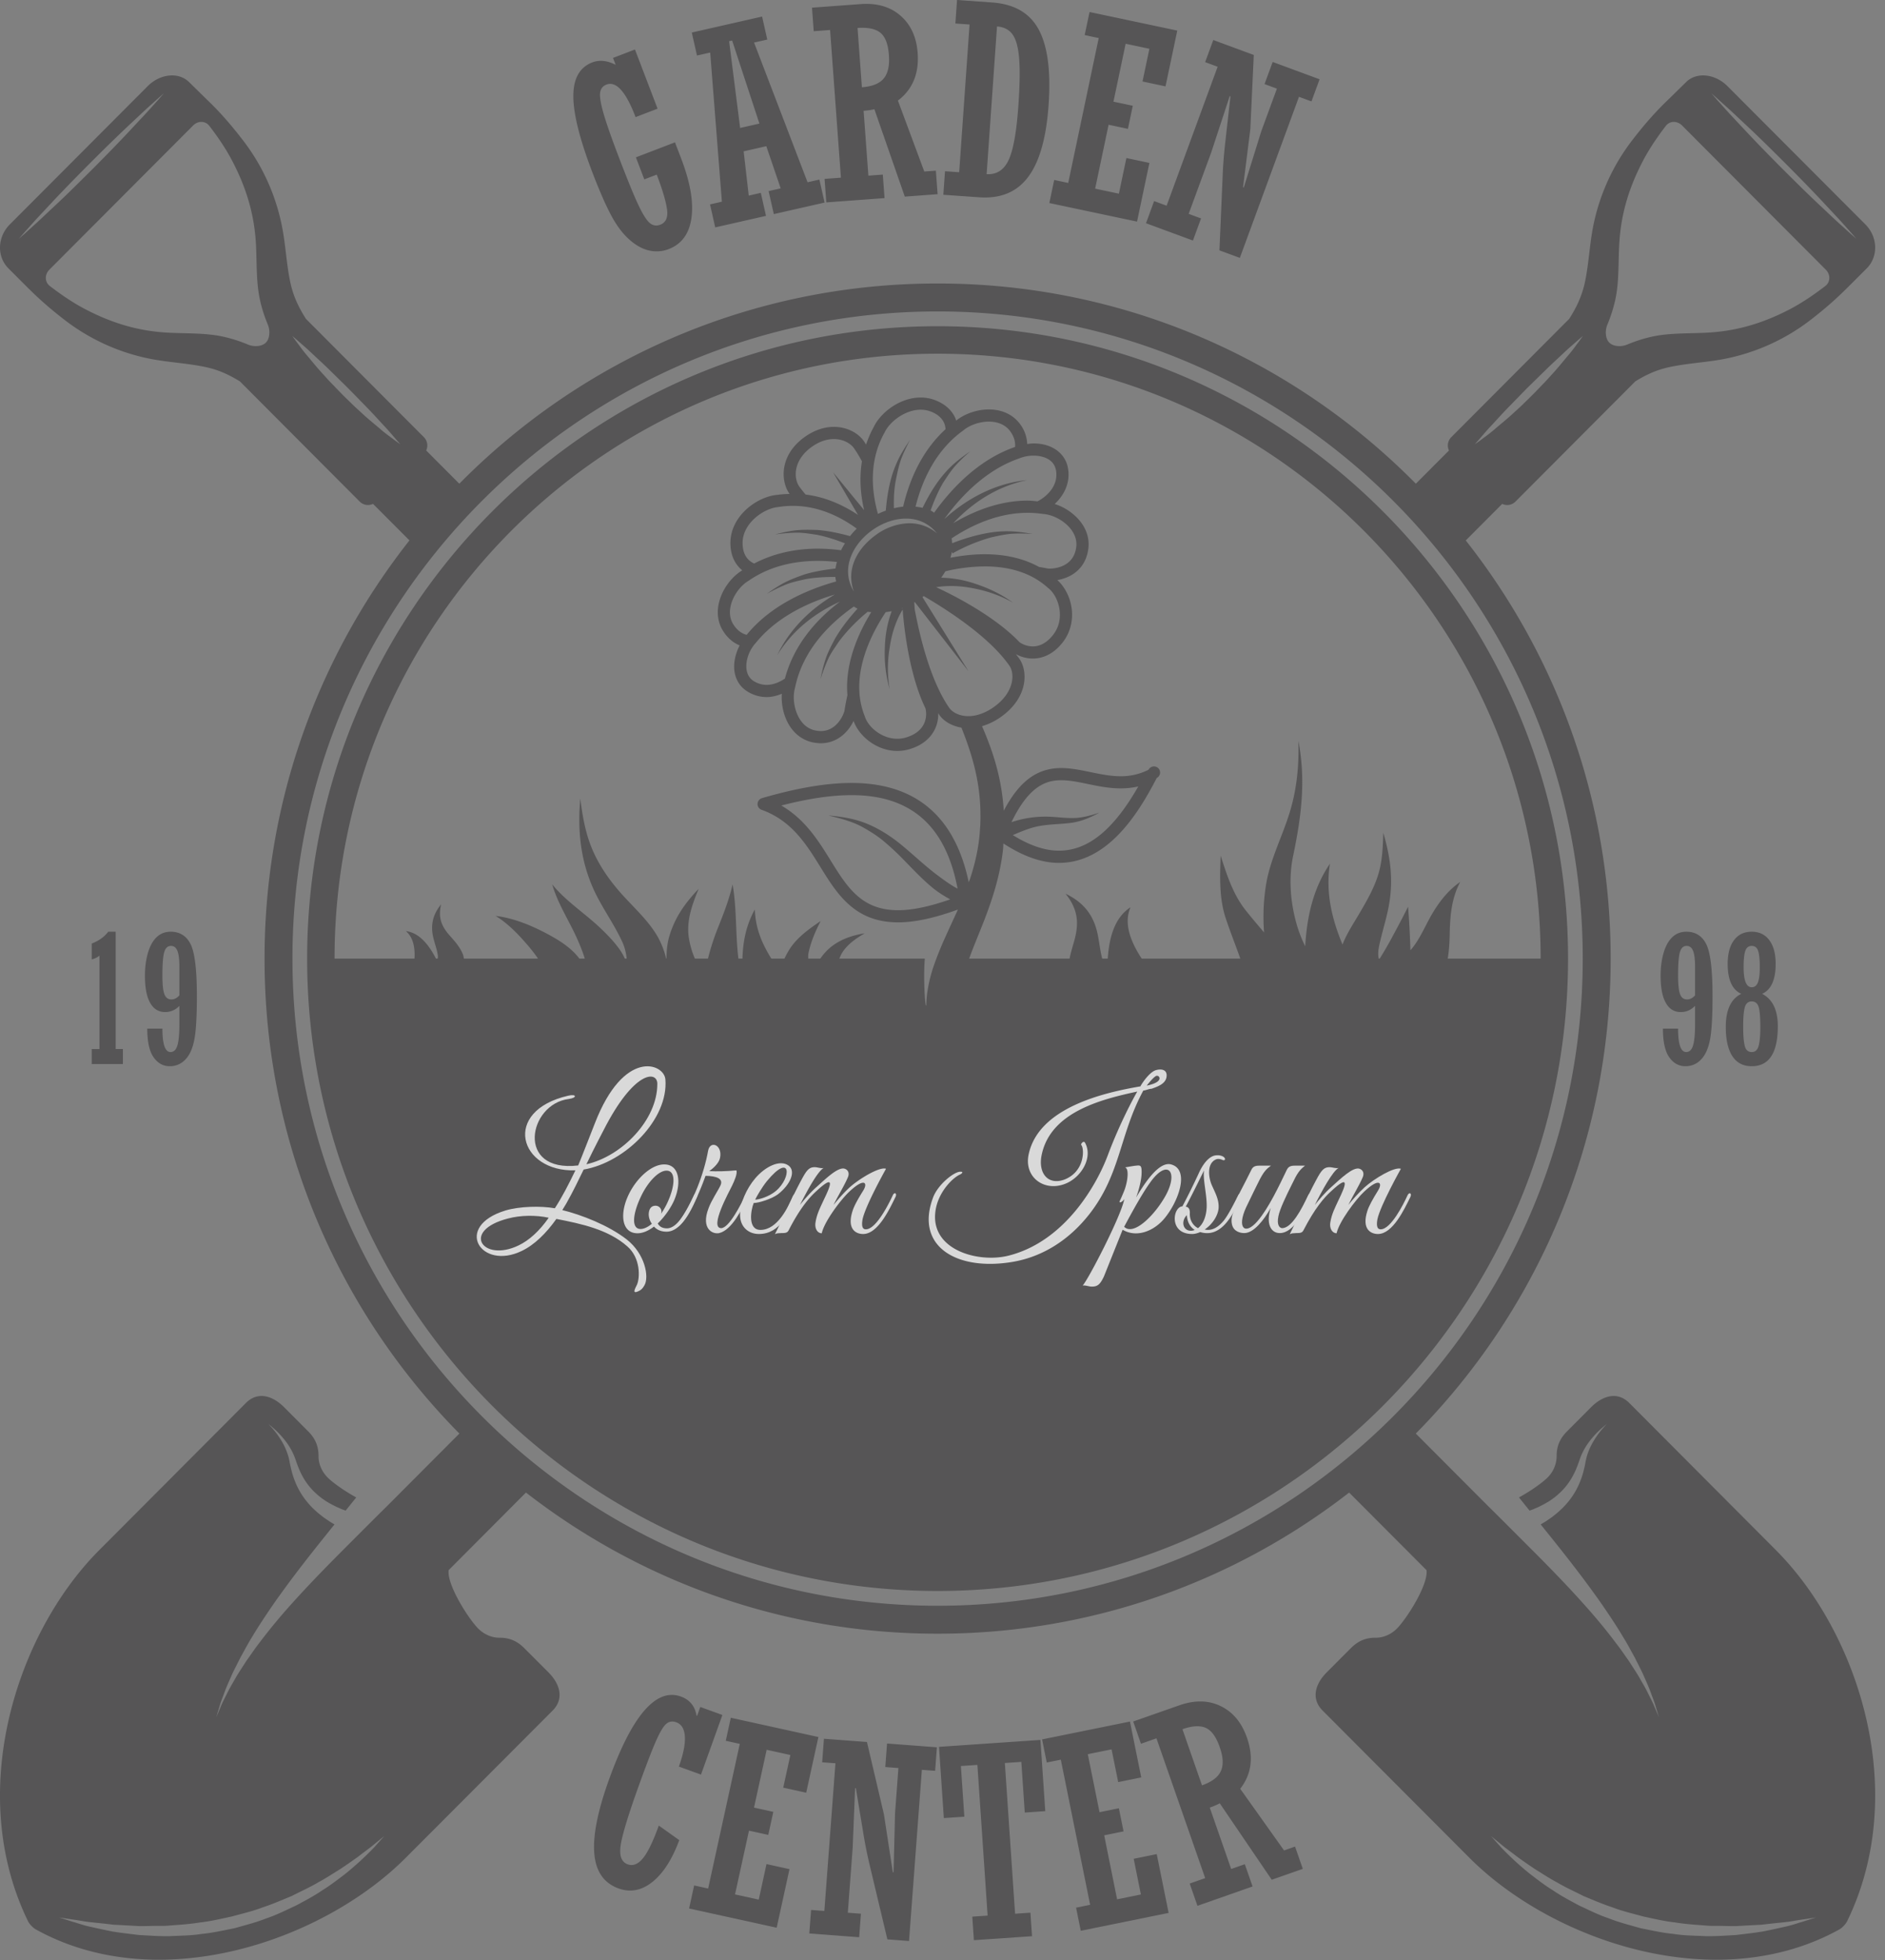 <?xml version="1.0" encoding="utf-8"?><svg width="151" height="157" xmlns="http://www.w3.org/2000/svg"><rect width="100%" height="100%" fill="#808080" stroke="none"/><g fill="none" fill-rule="evenodd" opacity=".696"><path d="M144.326 153.937c-.372.104-.814.272-1.347.38-.53.122-1.129.253-1.78.382-.657.108-1.377.188-2.141.281-.764.04-1.575.104-2.413.09-.838-.044-1.709-.036-2.585-.178-.882-.083-1.758-.285-2.639-.458-.863-.248-1.736-.465-2.56-.795-.843-.28-1.617-.68-2.377-1.03-.743-.399-1.463-.779-2.096-1.218-.661-.398-1.229-.856-1.76-1.252a24.268 24.268 0 0 1-2.38-2.176c-.518-.582-.814-.91-.814-.91l.944.771c.297.247.68.512 1.102.843.425.316.927.657 1.465 1.023.557.343 1.147.738 1.812 1.091.64.381 1.362.702 2.085 1.073.754.308 1.521.648 2.33.91.792.308 1.642.502 2.471.731.845.18 1.689.386 2.54.475.84.14 1.674.19 2.486.251.408.046.808.012 1.202.028.388.004.775.021 1.15.018.75-.043 1.455-.08 2.107-.115.65-.08 1.253-.14 1.784-.195.537-.053.989-.154 1.373-.205l1.2-.18s-.42.131-1.159.365zm-120.9-77.16c0-28.58 23.186-51.833 51.682-51.833 28.495 0 51.679 23.253 51.679 51.834 0 28.577-23.184 51.83-51.68 51.83-28.495 0-51.68-23.253-51.68-51.83zm6.545 71.186a25.122 25.122 0 0 1-2.383 2.176c-.534.396-1.106.854-1.76 1.252-.636.44-1.355.82-2.097 1.218-.758.35-1.535.75-2.376 1.03-.826.33-1.699.547-2.565.795-.88.173-1.756.375-2.639.458-.874.142-1.742.134-2.58.179-.839.013-1.649-.052-2.416-.09-.76-.094-1.48-.174-2.14-.282a59.97 59.97 0 0 1-1.782-.381c-.53-.11-.971-.277-1.345-.38-.739-.235-1.16-.366-1.16-.366l1.2.18c.385.051.843.152 1.376.205.53.055 1.133.116 1.781.195.653.034 1.361.072 2.11.115.376.003.76-.014 1.15-.018.392-.016.793.018 1.2-.028.81-.06 1.646-.111 2.488-.25.85-.09 1.691-.297 2.537-.476.828-.23 1.677-.423 2.472-.73.808-.263 1.574-.603 2.326-.911.726-.371 1.448-.692 2.088-1.073.661-.353 1.25-.748 1.81-1.09a44.421 44.421 0 0 0 1.473-1.024c.416-.33.8-.596 1.1-.843.598-.491.942-.77.942-.77s-.294.327-.81.91zM13.13 26.623c-2.307-.167-4.333-.827-6.325-1.872-.99-.52-1.923-1.16-2.812-1.842-.416-.323-.43-.92-.03-1.319l11.502-11.534c.399-.401.99-.389 1.312.033.682.891 1.322 1.824 1.838 2.82 1.045 1.996 1.7 4.027 1.869 6.343.112 1.577.003 3.232.342 4.771.152.698.368 1.348.63 1.98.203.493.152 1.132-.159 1.439-.306.31-.938.363-1.434.155a11.632 11.632 0 0 0-1.973-.63c-1.536-.34-3.184-.23-4.76-.344zM2.04 18.66c-.34.299-.535.467-.535.467s.169-.195.469-.534c.3-.332.721-.822 1.252-1.383.529-.561 1.137-1.228 1.809-1.921.666-.697 1.39-1.429 2.114-2.158.728-.727 1.458-1.455 2.155-2.122.692-.674 1.351-1.282 1.915-1.812.56-.533 1.047-.953 1.376-1.255l.534-.473-.465.538c-.306.33-.727.82-1.257 1.38-.532.56-1.137 1.228-1.807 1.92-.665.697-1.39 1.431-2.113 2.161-.728.724-1.462 1.452-2.154 2.123-.694.671-1.358 1.278-1.918 1.813-.56.526-1.048.952-1.375 1.256zm28.483 15.755c-.433-.378-.962-.794-1.488-1.28-.262-.246-.545-.49-.813-.756-.27-.262-.544-.53-.818-.8-.265-.274-.529-.547-.79-.82-.27-.265-.511-.547-.753-.811-.49-.528-.908-1.059-1.282-1.498-.373-.435-.643-.841-.854-1.107-.197-.272-.304-.435-.304-.435s.143.126.395.344c.25.225.621.531 1.039.924.416.396.914.843 1.432 1.345.512.503 1.06 1.036 1.602 1.574.539.545 1.074 1.095 1.573 1.611.501.514.945 1.015 1.34 1.434.391.419.695.788.916 1.04l.348.397s-.164-.106-.434-.307c-.267-.209-.667-.48-1.11-.855zm98.238-8.411c.26-.632.473-1.282.63-1.98.339-1.539.222-3.194.341-4.771.165-2.316.825-4.347 1.864-6.343.521-.996 1.158-1.929 1.84-2.82.32-.422.913-.434 1.315-.033L146.25 21.59c.399.399.387.996-.034 1.319-.888.681-1.818 1.322-2.806 1.842-1.997 1.045-4.02 1.705-6.33 1.872-1.573.115-3.223.005-4.757.344-.698.155-1.344.369-1.974.63-.493.208-1.13.155-1.434-.155-.313-.307-.363-.946-.156-1.439zm8.859-18.062c.33.302.815.722 1.379 1.255.56.53 1.224 1.138 1.916 1.812.695.667 1.421 1.395 2.154 2.122.723.73 1.448 1.461 2.114 2.158.67.693 1.278 1.36 1.807 1.92.53.562.951 1.052 1.254 1.384.298.34.464.534.464.534l-.532-.467c-.326-.304-.818-.73-1.379-1.256-.558-.535-1.223-1.142-1.913-1.813-.698-.67-1.424-1.399-2.156-2.123-.721-.73-1.448-1.464-2.113-2.162-.665-.691-1.275-1.358-1.808-1.92-.526-.56-.947-1.048-1.255-1.38-.296-.341-.463-.537-.463-.537l.53.473zm-19.473 27.635s.126-.145.35-.397c.218-.252.528-.621.917-1.04.397-.419.837-.92 1.337-1.434.503-.516 1.037-1.066 1.57-1.611.548-.538 1.094-1.071 1.61-1.574.514-.502 1.016-.95 1.428-1.345.422-.393.79-.699 1.04-.924.254-.218.394-.344.394-.344s-.103.163-.303.435c-.21.266-.48.672-.856 1.107-.376.439-.794.97-1.278 1.498-.245.264-.487.546-.752.812-.262.272-.524.545-.794.82-.27.269-.545.537-.815.799-.267.267-.55.51-.812.756-.53.486-1.06.902-1.492 1.28-.436.374-.84.646-1.105.855-.274.2-.439.307-.439.307zm24.12 88.579l-11.755-11.793c-.937-.936-2.117-.596-3.055.343l-1.927 1.934c-.561.561-.84 1.184-.832 1.981a2.458 2.458 0 0 1-.73 1.72c-.409.408-1.333 1.068-2.289 1.59.239.295.523.65.85 1.057l.153-.058c.143-.048.269-.107.433-.178.16-.063.338-.164.54-.263.187-.108.401-.22.607-.368.205-.142.416-.302.616-.49a5.141 5.141 0 0 0 1.076-1.353c.146-.263.28-.539.384-.822.059-.145.109-.285.16-.429.054-.16.095-.288.158-.436.25-.596.58-1.062.897-1.433.31-.372.611-.646.822-.828.212-.182.34-.277.34-.277s-.113.114-.298.321a6.95 6.95 0 0 0-.683.918c-.251.393-.499.895-.642 1.434-.032.133-.067.3-.094.434a5.189 5.189 0 0 1-.1.469 6.2 6.2 0 0 1-.29.95 6.03 6.03 0 0 1-1.01 1.732 6.183 6.183 0 0 1-.649.676c-.214.205-.439.369-.638.531-.218.143-.401.283-.587.394l-.305.183c1.26 1.563 2.847 3.528 4.342 5.61.411.562.804 1.143 1.187 1.711.382.576.748 1.14 1.08 1.705.346.552.638 1.12.933 1.642.262.542.537 1.035.74 1.517.212.477.406.915.55 1.314.143.4.284.736.366 1.032.173.579.278.914.278.914s-.14-.32-.376-.875c-.11-.285-.282-.605-.469-.981-.178-.38-.42-.787-.676-1.235-.248-.448-.57-.908-.881-1.404-.346-.478-.683-.996-1.086-1.502a37.9 37.9 0 0 0-1.226-1.55 45.667 45.667 0 0 0-1.338-1.548c-1.825-2.043-3.781-3.974-5.247-5.44a294.023 294.023 0 0 0-2.31-2.302h-.002l-5.87-5.887c9.646-9.768 15.609-23.204 15.609-38.037 0-12.654-4.347-24.283-11.607-33.494l2.919-2.928a.933.933 0 0 0 1.079-.2L131 30.543c.824-.508 1.647-.899 2.634-1.12 1.439-.323 2.939-.387 4.397-.657a16.494 16.494 0 0 0 7.039-3.168c.97-.75 1.903-1.548 2.77-2.412.005.003.852-.845 1.702-1.696.934-.94.886-2.512-.112-3.515l-11.044-11.07c-1.001-1.005-2.477-1.152-3.309-.34-.658.646-1.32 1.297-1.503 1.474-1.028.982-1.959 2.07-2.828 3.2a16.61 16.61 0 0 0-3.155 7.056c-.272 1.46-.33 2.967-.652 4.413-.244 1.06-.665 1.937-1.236 2.83l-9.433 9.462a.944.944 0 0 0-.199 1.081l-2.653 2.661c-9.772-9.9-23.327-16.037-38.311-16.037-14.986 0-28.54 6.136-38.313 16.036L34.14 36.08A.948.948 0 0 0 33.942 35l-9.435-9.461c-.568-.894-.991-1.77-1.231-2.83-.32-1.447-.381-2.955-.657-4.414a16.554 16.554 0 0 0-3.155-7.057c-.868-1.13-1.795-2.217-2.826-3.199-.184-.177-.844-.828-1.503-1.474-.831-.812-2.307-.665-3.308.34L.786 17.976c-1 1.003-1.052 2.574-.114 3.515.849.85 1.696 1.7 1.7 1.696.87.864 1.8 1.662 2.773 2.412a16.458 16.458 0 0 0 7.039 3.168c1.453.27 2.958.334 4.397.657.985.221 1.805.612 2.636 1.12l9.581 9.611a.936.936 0 0 0 1.083.2l2.919 2.927c-7.261 9.212-11.608 20.842-11.608 33.496 0 14.833 5.962 28.27 15.608 38.038l-5.87 5.886-.002.001c-.099.097-.936.92-2.312 2.302-1.463 1.465-3.415 3.396-5.247 5.439a46.273 46.273 0 0 0-2.565 3.098c-.397.506-.735 1.024-1.082 1.502-.31.496-.632.956-.882 1.404-.255.448-.497.855-.676 1.235-.187.376-.36.696-.47.98-.236.555-.37.876-.37.876s.096-.335.274-.914c.08-.296.22-.632.365-1.032.144-.4.337-.837.549-1.314.203-.482.481-.975.743-1.517.294-.522.586-1.09.93-1.642.336-.565.702-1.13 1.081-1.705.384-.568.774-1.15 1.187-1.71 1.496-2.083 3.083-4.048 4.341-5.611a67.18 67.18 0 0 0-.304-.183c-.185-.111-.373-.251-.583-.394-.205-.162-.426-.326-.643-.531a5.866 5.866 0 0 1-.646-.676 5.985 5.985 0 0 1-1.011-1.731 6.188 6.188 0 0 1-.291-.951 9.25 9.25 0 0 1-.103-.469 5.085 5.085 0 0 0-.093-.434 5.262 5.262 0 0 0-.638-1.434 6.65 6.65 0 0 0-.684-.918c-.188-.207-.299-.32-.299-.32s.128.094.341.276c.21.182.51.456.822.828.317.37.646.837.895 1.433.062.148.105.276.162.436.049.144.096.284.156.43.107.282.235.558.382.82.293.529.665.989 1.08 1.355.2.187.408.347.617.489.206.148.415.26.608.368.197.1.378.2.542.263.16.071.284.13.428.178.065.026.102.04.154.058l.85-1.055c-.957-.524-1.88-1.184-2.287-1.593-.487-.49-.74-1.122-.733-1.719.006-.797-.268-1.42-.828-1.98l-1.93-1.935c-.937-.939-2.118-1.28-3.052-.343L7.948 124.155c-6.633 6.652-10.737 19.368-5.706 29.712.115.238.405.54.634.666 9.805 5.43 22.951.957 29.634-5.747l11.764-11.79c.93-.94.592-2.12-.343-3.058L42 132.005c-.562-.566-1.184-.84-1.976-.836-.597.006-1.226-.243-1.717-.736-.788-.79-2.528-3.531-2.366-4.68l6.192-6.213c9.118 7.081 20.552 11.306 32.974 11.306 12.42 0 23.852-4.225 32.968-11.304l6.197 6.213c.158 1.15-1.578 3.887-2.37 4.678-.488.493-1.118.742-1.712.736-.797-.005-1.415.27-1.978.836l-1.928 1.933c-.936.939-1.274 2.118-.34 3.059l11.758 11.79c6.685 6.703 19.834 11.176 29.639 5.746.228-.126.514-.428.63-.666 5.031-10.344.925-23.06-5.707-29.712z" fill="#434244"/><path d="M73.238 48.246a1.4 1.4 0 0 1 .042-.027l4.3 5.538-3.686-5.934c.037-.026.067-.056.101-.083 2.045 1.194 5.284 3.31 6.866 5.58.46.66.371 2.176-1.272 3.325-.669.466-1.364.713-2.014.713-.79 0-1.324-.357-1.535-.665-1.465-2.106-2.319-5.517-2.763-7.867-.017-.203-.03-.396-.039-.58zm-.935.495l-.05-.028c.014-.006.03-.015.047-.02l.003.048zm-3.078-7.879l-2.488-3.034 1.994 3.412c-1.153-.766-2.569-1.429-4.197-1.631-.174-.212-.356-.424-.504-.637-.486-.69-.484-2.145 1.027-3.204.579-.403 1.158-.603 1.741-.603.81 0 1.376.398 1.616.739.223.32.432.673.633 1.042-.225 1.38-.104 2.72.178 3.916zm8.804 5.862a8.99 8.99 0 0 0-2.634-.454c.116-.17.237-.337.331-.513a13.893 13.893 0 0 1 3.165-.392c2.091 0 3.78.572 5.035 1.698.007.012.023.017.033.027.46.348.824 1.035.92 1.756.068.511.037 1.28-.505 1.983-.482.627-1.039.942-1.646.942a1.88 1.88 0 0 1-1.056-.334c-1.686-1.78-4.547-3.426-6.684-4.406 1.03-.17 2.054-.101 3.075.105 1.078.216 2.127.586 3.08 1.132-.941-.695-2.008-1.188-3.114-1.544zm-2.967-4.004a3.375 3.375 0 0 0-2.437-.801c-.79.055-1.604.34-2.263.787-.797.542-1.482 1.23-1.878 2.124-.37.845-.39 1.689-.082 2.552-2.207-3.645 4.004-7.985 6.66-4.662zm8.484-1.556l.033.002c.774.06 1.641.525 2.159 1.158.38.465.54.967.475 1.489-.201 1.644-1.804 1.728-2.129 1.728a2.02 2.02 0 0 1-.142-.005c-.22-.048-.464-.087-.704-.127-1.22-.668-2.671-1.018-4.347-1.018-.99 0-1.925.12-2.754.282.042-.16.088-.32.109-.48l.06.128a14.175 14.175 0 0 1 3.073-1.277c.61-.134 1.226-.278 1.853-.304.504-.02.988-.007 1.492.026-.506-.09-.995-.161-1.506-.197a8.71 8.71 0 0 0-1.984.1c-1.03.173-1.998.467-2.962.84a3.492 3.492 0 0 0-.043-.389c1.659-1.102 3.777-2.048 6.087-2.048.412 0 .825.03 1.23.092zm-1.91-4.445c.011-.007.02-.009.031-.013a3.009 3.009 0 0 1 1.126-.214c.375 0 1.609.085 1.8 1.187.216 1.255-.788 2.118-1.479 2.475-.265-.022-.53-.059-.798-.059-2.171 0-4.233.79-5.955 1.81 1.597-1.712 3.605-2.983 5.92-3.45-2.515.244-4.783 1.433-6.635 3.118 1.41-1.951 3.422-3.97 5.99-4.854zm-4.483-2.237c.007-.004.019-.014.024-.019.511-.423 1.307-.696 2.034-.696.512 0 1.228.132 1.701.757.33.44.432.876.402 1.274l-.007.002c-2.776.96-4.954 3.137-6.477 5.263-.096-.06-.182-.13-.286-.178.272-.749.58-1.478.98-2.18.342-.526.682-1.06 1.111-1.518.341-.371.702-.704 1.082-1.031-.423.286-.82.582-1.214.915-.495.425-.959.944-1.342 1.47-.493.679-.893 1.394-1.257 2.132a4.125 4.125 0 0 0-.565-.09c.545-2.18 1.656-4.55 3.814-6.1zm-6.314.197a.195.195 0 0 1 .019-.031c.406-.885 1.664-1.835 2.89-1.835.277 0 .547.048.798.14.553.21.923.534 1.098.957.059.142.089.3.103.465-1.893 1.724-2.899 4.055-3.4 6.204a5.686 5.686 0 0 0-.739.127c-.022-.792.011-1.587.177-2.365.12-.59.245-1.185.47-1.746.19-.47.407-.907.638-1.355-.286.422-.555.842-.8 1.292a9.046 9.046 0 0 0-.726 1.857c-.22.832-.336 1.664-.41 2.508-.212.078-.42.164-.628.265-.557-1.987-.683-4.336.51-6.483zM59.486 43.5c-.015-1.599 1.712-2.796 2.854-2.89a7.035 7.035 0 0 1 1.173-.095c1.982.001 3.727.81 5.118 1.823a6.33 6.33 0 0 0-.54.602c-.85-.234-1.704-.42-2.596-.492-.665-.02-1.327-.04-1.983.056-.484.072-.95.177-1.421.3.525-.074 1.037-.121 1.565-.138.594-.029 1.208.083 1.793.168.776.156 1.51.4 2.238.682a5.635 5.635 0 0 0-.314.554 14.628 14.628 0 0 0-1.843-.127c-1.925 0-3.633.417-5.118 1.192-.464-.212-.922-.658-.926-1.635zm.528 2.981c1.518-1.036 3.373-1.559 5.516-1.559.522 0 1.025.033 1.51.085-.045.178-.09.355-.11.53-.83.091-1.65.224-2.466.464-.622.22-1.25.447-1.827.774-.428.24-.825.507-1.22.79.464-.257.923-.487 1.408-.693.548-.24 1.158-.357 1.735-.491.788-.137 1.569-.174 2.357-.173.009.125.039.244.061.364-2.502.699-5.306 1.99-7.164 4.27l-.005.007c-.423-.12-.776-.388-1.05-.816-.288-.444-.357-.965-.218-1.548.192-.797.773-1.593 1.447-1.985.006-.004.016-.016.026-.019zm1.4 8.371c-.343 0-.672-.089-.974-.265-.361-.204-.571-.526-.635-.947-.108-.682.197-1.565.733-2.146a.034.034 0 0 0 .02-.021c1.634-2.012 4.076-3.19 6.327-3.86-1.962 1.153-3.619 2.77-4.62 4.853 1.19-1.942 2.977-3.363 5.025-4.281-1.873 1.41-3.693 3.446-4.414 6.165-.41.276-.92.502-1.462.502zm2.269.242c.002-.009.004-.022.008-.032.606-2.949 2.713-5.095 4.706-6.483.099.057.19.122.297.17-.677.747-1.292 1.526-1.808 2.408-.295.566-.603 1.136-.79 1.747-.156.492-.27.975-.368 1.48.163-.507.34-.988.554-1.475.23-.548.602-1.05.93-1.543.671-.892 1.432-1.655 2.289-2.367.093.016.196.016.293.028-.992 1.605-2.13 4.065-1.91 6.647-.095.429-.18.855-.239 1.27-.184.612-.778 1.608-1.89 1.608-.157 0-.329-.024-.503-.062-.514-.124-.925-.447-1.226-.961-.415-.706-.552-1.685-.343-2.435zm8.95 3.955a2.43 2.43 0 0 1-.757.12c-1.235 0-2.339-.93-2.602-1.8-.002-.014-.01-.025-.015-.04-1.164-2.925.263-6.162 1.692-8.302.16-.02.32-.045.48-.078a8.974 8.974 0 0 0-.545 2.841 10.313 10.313 0 0 0 .378 3.393 9.905 9.905 0 0 1 .011-3.353c.158-1.066.474-2.092 1.034-3.015.174 2.358.728 5.673 1.82 7.9.175.658.05 1.847-1.496 2.334zm13.594 6.46c-.761.046-1.513-.08-2.268-.1a8.55 8.55 0 0 0-2.935.441c1.41-2.926 2.796-3.36 3.985-3.36.678 0 1.386.148 2.137.302.838.175 1.703.35 2.62.35.495 0 .967-.05 1.42-.156-2.003 3.505-4.044 5.147-6.364 5.147-1.14 0-2.379-.433-3.69-1.249.532-.227 1.066-.454 1.628-.612.99-.275 2.012-.234 3.019-.365.83-.108 1.56-.422 2.288-.823-.614.207-1.198.37-1.84.425zM37.16 76.777c-.019-.1-.029-.202-.064-.299-.23-.608-.647-1.07-1.07-1.545-.696-.786-.931-1.477-.69-2.507-.604.753-.848 1.54-.66 2.509.101.519.307 1.009.389 1.528a.832.832 0 0 1-.002.314h-.14c-.529-1.028-1.292-2.064-2.406-2.203.613.53.735 1.377.686 2.203h-6.404c0-26.755 21.63-48.448 48.31-48.448 26.679 0 48.306 21.693 48.306 48.448h-7.444c.106-.62.143-1.256.159-1.957.029-1.466.142-2.876.844-4.186-.942.656-1.616 1.506-2.21 2.49-.588.977-1.018 2.13-1.782 2.988a68.938 68.938 0 0 0-.186-3.49c-.381.758-.776 1.515-1.183 2.263a31.01 31.01 0 0 1-1.082 1.882l-.005.01h-.081c-.062-.279-.056-.58.023-.973.238-1.158.623-2.27.816-3.44.334-1.995.084-3.746-.474-5.671-.029 1.025-.065 2.055-.32 3.05-.307 1.202-.951 2.32-1.575 3.384-.479.822-1.03 1.632-1.371 2.525-.859-2.068-1.37-4.188-1.008-6.477-1.358 2.002-1.845 4.272-1.98 6.614a10.605 10.605 0 0 1-.766-2.05c-.436-1.69-.562-3.485-.2-5.202.654-3.125 1.031-6.04.416-9.209.063 1.928-.113 3.835-.678 5.69-.584 1.939-1.552 3.746-1.895 5.752a16.161 16.161 0 0 0-.173 3.912c-.5-.59-1.004-1.18-1.49-1.794-1.002-1.266-1.502-2.841-1.987-4.353-.058 1.644-.13 3.372.392 4.966.366 1.109.796 2.183 1.183 3.276h-7.901c-.807-1.233-1.493-2.756-.894-4.111-1.307.834-1.718 2.5-1.824 4.11h-.444c-.197-.727-.244-1.494-.43-2.225-.368-1.436-1.204-2.346-2.51-2.974.989 1.238 1.115 2.328.681 3.841-.132.453-.264.903-.355 1.359h-8.046c.09-.248.18-.491.283-.753.287-.735.617-1.528.946-2.369.32-.842.641-1.737.901-2.675.262-.941.469-1.92.581-2.915.018-.17.02-.342.033-.511 1.552 1.016 3.048 1.557 4.444 1.557 3.889 0 6.334-3.885 7.84-6.804a.488.488 0 1 0-.654-.66 4.827 4.827 0 0 1-2.241.524c-.815 0-1.632-.171-2.423-.333-.768-.159-1.559-.323-2.335-.323-1.934 0-3.362 1.056-4.603 3.419a17.26 17.26 0 0 0-.373-2.675c-.333-1.548-.857-2.918-1.368-4.099.5-.147 1-.38 1.481-.716 2.213-1.55 2.213-3.67 1.51-4.684-.086-.125-.186-.246-.28-.369.412.225.885.353 1.352.353.64 0 1.577-.227 2.418-1.319.583-.756.83-1.72.697-2.712-.124-.898-.56-1.73-1.145-2.254 1.129-.19 2.286-.919 2.485-2.53.095-.786-.145-1.556-.692-2.223a4.335 4.335 0 0 0-2.005-1.34c.75-.697 1.266-1.694 1.066-2.857-.206-1.21-1.292-1.994-2.759-1.994-.172 0-.34.027-.508.047a2.847 2.847 0 0 0-.597-1.628c-.555-.735-1.438-1.141-2.477-1.141-.939 0-1.936.344-2.621.896-.017-.05-.022-.105-.043-.154-.281-.674-.853-1.19-1.662-1.493a3.222 3.222 0 0 0-1.137-.204c-1.666 0-3.217 1.209-3.768 2.381-.255.46-.447.925-.603 1.388-.056-.086-.11-.178-.166-.26-.499-.717-1.421-1.159-2.413-1.159-.772 0-1.566.27-2.296.78-2.062 1.446-1.986 3.54-1.271 4.564l.022.029a8.555 8.555 0 0 0-1.011.076c-1.571.137-3.739 1.667-3.732 3.866.005 1.01.39 1.72.95 2.175-.886.536-1.615 1.54-1.864 2.58-.203.835-.085 1.635.344 2.303.387.603.853.942 1.31 1.129-.344.673-.511 1.432-.412 2.097.112.719.493 1.29 1.118 1.645.452.263.944.397 1.458.397.432 0 .835-.113 1.214-.263-.058.837.137 1.74.557 2.459.436.74 1.076 1.231 1.843 1.415.25.057.493.087.727.087 1.259 0 2.164-.833 2.621-1.79.402 1.174 1.818 2.408 3.5 2.408.347 0 .706-.054 1.05-.164 1.644-.518 2.266-1.736 2.23-2.865.03.044.056.093.086.137.374.535 1.027.896 1.773 1.023.504 1.267 1.014 2.722 1.292 4.325.14.824.227 1.685.232 2.56.002.22.006.438-.005.649-.002.11-.002.21-.012.323l-.025.354c-.023.43-.077.873-.146 1.306-.139.869-.36 1.726-.634 2.559-.036.107-.079.21-.116.315-1.103-5.277-4.253-7.958-9.386-7.958-2.014 0-4.361.399-7.184 1.218a.498.498 0 0 0-.347.458.482.482 0 0 0 .322.472c2.408.865 3.575 2.75 4.703 4.567 1.352 2.188 2.755 4.449 6.234 4.449 1.34 0 2.926-.349 4.79-1.026-.342.764-.698 1.512-1.025 2.244a28.05 28.05 0 0 0-.893 2.216 11.676 11.676 0 0 0-.52 2.086c-.062.39-.084.748-.094 1.087-.073.511-.26-2.061-.118-3.703h-6.85c.058-.14.12-.28.198-.42.428-.72 1.135-1.188 1.832-1.607-.971.166-1.82.435-2.616 1.029a4.206 4.206 0 0 0-.933.998h-.974c.002-.123-.004-.244.01-.37.187-.947.553-1.782.987-2.637-.907.616-1.838 1.273-2.453 2.2a6.262 6.262 0 0 0-.444.807h-1.053c-.751-1.209-1.265-2.404-1.322-3.934-.707 1.281-.951 2.574-.991 3.934h-.324c-.244-1.974-.123-3.967-.465-5.94-.292 1.27-.765 2.451-1.249 3.66a19.325 19.325 0 0 0-.723 2.28h-1.05a6.91 6.91 0 0 1-.51-1.853c-.138-1.304.321-2.552.812-3.734-1.066 1.116-1.882 2.253-2.333 3.74-.186.607-.24 1.225-.242 1.847h-.026a7.013 7.013 0 0 0-.674-1.743c-.783-1.368-2.012-2.418-3.036-3.594-1.048-1.2-1.932-2.537-2.455-4.053-.38-1.11-.57-2.259-.715-3.424-.235 2.644.033 5.124 1.193 7.538.657 1.35 1.549 2.576 2.174 3.943.206.446.3.887.35 1.333h-.148a4.415 4.415 0 0 0-.403-.713c-.523-.736-1.167-1.38-1.832-1.987-1.185-1.07-2.568-1.996-3.582-3.24.407 1.421 1.225 2.708 1.853 4.036.288.616.556 1.251.755 1.904h-.434c-.515-.692-1.25-1.224-1.99-1.656-1.403-.81-3.082-1.574-4.717-1.763 1.02.623 1.895 1.552 2.663 2.458.257.306.505.627.734.96H37.16zm75.837-.025l.026.025h-.025l-.001-.025zM62.585 64.516c2.167-.558 4.019-.832 5.63-.832 4.758 0 7.546 2.46 8.494 7.492-.11-.063-.222-.12-.329-.185-.486-.292-.94-.635-1.393-.974-.966-.737-1.846-1.583-2.786-2.354-.907-.745-1.92-1.387-3.026-1.794-.914-.337-1.856-.469-2.824-.558.955.234 1.92.472 2.783.953.527.296 1.032.61 1.507.986.487.396.945.815 1.389 1.251.87.865 1.687 1.78 2.633 2.566.452.376.944.686 1.455.965-1.63.57-3.012.869-4.175.869-2.939 0-4.082-1.849-5.41-3.992-.966-1.558-2.038-3.292-3.948-4.393zm63.025 12.262c0-27.93-22.66-50.65-50.502-50.65-27.852 0-50.504 22.72-50.504 50.65 0 27.927 22.652 50.646 50.504 50.646 27.843 0 50.502-22.72 50.502-50.646zM51.613 14.366l-.673-1.764 3.13-1.201.507 1.327c.72 1.887.99 3.463.812 4.728-.178 1.264-.786 2.096-1.822 2.494a2.668 2.668 0 0 1-1.576.11c-.542-.122-1.078-.423-1.606-.9-.53-.478-1.014-1.13-1.45-1.955-.438-.825-.935-1.97-1.496-3.437-1.01-2.649-1.514-4.675-1.51-6.08.001-1.406.509-2.301 1.52-2.69.568-.218 1.19-.153 1.87.194l-.212-.552 1.758-.676 1.81 4.739-1.76.676c-.776-2.037-1.554-2.904-2.334-2.605-.296.114-.465.333-.509.657-.042.323.051.881.279 1.672.228.79.642 1.97 1.241 3.538.654 1.713 1.16 2.952 1.518 3.718.358.766.665 1.262.921 1.486.256.223.541.275.856.154.459-.176.64-.59.544-1.247-.095-.657-.37-1.579-.823-2.768l-.995.382zM59.29 10.248l1.544-.35-2.185-6.653-.243.054.883 6.95zm.28 1.873l.409 3.546.966-.22.416 1.842-4.067.923-.416-1.842.95-.215-.937-11.948-1.058.24-.416-1.841 5.631-1.279.415 1.842-1.058.24 4.285 11.189.948-.215.416 1.841-4.067.924-.416-1.842.967-.22-1.152-3.378-1.817.413zM68.694 2.24l.348 4.75c.832-.062 1.417-.297 1.753-.708.337-.41.474-1.03.412-1.866-.063-.883-.293-1.48-.686-1.796-.393-.314-1.002-.44-1.827-.38zm.486 6.633l.382 5.196 1.156-.086.138 1.884-4.664.344-.139-1.883 1.31-.097-.868-11.83-1.31.099-.139-1.885 3.89-.287c1.314-.096 2.381.212 3.202.93.821.715 1.278 1.712 1.372 2.987.12 1.649-.407 2.918-1.582 3.81l2.113 5.683.928-.069.139 1.884-2.628.194-2.436-7c-.226.058-.512.1-.864.126zM79.866 2.119l-.832 11.832c.804.042 1.39-.335 1.763-1.134.373-.8.632-2.237.778-4.315.115-1.622.137-2.881.068-3.78-.069-.9-.242-1.55-.52-1.947-.277-.397-.697-.616-1.257-.656zm-4.299 13.48l.134-1.884 1.135.08.832-11.832-1.136-.08L76.664 0l2.808.198c1.789.127 3.038.856 3.746 2.19.709 1.333.969 3.34.78 6.025-.184 2.63-.729 4.549-1.634 5.757-.904 1.21-2.213 1.754-3.926 1.631l-2.87-.201zM84.059 16.262l.388-1.848 1.124.238 2.443-11.604-1.124-.239.39-1.847 7.026 1.488-.942 4.467-1.842-.39.552-2.62-1.903-.403-.977 4.64 1.549.327-.389 1.849-1.549-.329-1.078 5.118 1.903.403.601-2.853 1.843.39-.99 4.7zM91.802 17.878l.65-1.772 1.001.37 4.087-11.13-1-.37.651-1.771 3.244 1.198-.277 5.946-.584 4.65.059.022 1.405-4.513 1.25-3.408-.99-.366.651-1.772 3.758 1.388-.651 1.772-1-.369-4.738 12.902-1.633-.602.271-6.293c.032-.681.098-1.497.205-2.446l.406-3.599-.059-.02-1.486 4.525-1.803 4.909.991.366-.65 1.77-3.758-1.387zM52.774 146.214l1.638 1.165c-.566 1.539-1.283 2.653-2.146 3.345-.864.691-1.77.866-2.717.524-1.168-.422-1.814-1.348-1.94-2.78-.124-1.43.264-3.399 1.164-5.904 1.857-5.175 3.782-7.403 5.775-6.683.7.254 1.118.764 1.253 1.533l.04.015.255-.714 1.772.64-1.714 4.774-1.772-.64c.357-.995.517-1.798.48-2.407-.038-.609-.268-.99-.69-1.142-.312-.113-.583-.067-.814.137-.23.202-.506.671-.828 1.404-.322.734-.787 1.945-1.395 3.638-.836 2.33-1.31 3.902-1.422 4.714-.113.813.078 1.307.572 1.485.422.153.828-.009 1.219-.485.39-.477.815-1.35 1.27-2.619zM55.201 152.853l.404-1.844 1.122.247 2.535-11.587-1.123-.246.403-1.845 7.016 1.543-.976 4.46-1.84-.405.572-2.615-1.9-.418-1.013 4.632 1.546.34-.404 1.845-1.545-.34-1.118 5.108 1.9.417.622-2.847 1.841.405-1.027 4.693zM64.83 154.855l.143-1.883 1.063.08.888-11.827-1.063-.08.141-1.885 3.446.26 1.36 5.797.711 4.632.061.004.118-4.726.27-3.622-1.05-.08.14-1.883 3.993.302-.142 1.884-1.063-.08-1.028 13.71-1.734-.131-1.459-6.126a35.89 35.89 0 0 1-.473-2.407l-.593-3.573-.062-.004-.192 4.76-.39 5.216 1.05.08-.14 1.883-3.994-.301zM83.344 139.354l.388 5.704-1.642.113-.275-4.059-1.321.09.82 12.073 1.228-.085.13 1.884-4.658.318-.127-1.884 1.228-.083-.82-12.072-1.322.09.276 4.06-1.642.11-.387-5.704zM86.575 154.639l-.374-1.851 1.126-.23-2.349-11.624-1.126.228-.374-1.85 7.038-1.43.904 4.474-1.846.375-.53-2.623-1.906.387.94 4.648 1.55-.315.374 1.85-1.55.315 1.034 5.127 1.906-.389-.576-2.857 1.845-.375.952 4.709zM94.72 138.495l1.567 4.497c.788-.277 1.29-.656 1.51-1.14.22-.484.192-1.12-.085-1.911-.29-.837-.667-1.353-1.128-1.555-.462-.201-1.083-.165-1.864.11zm2.19 6.28l1.714 4.916 1.093-.383.622 1.782-4.416 1.549-.62-1.783 1.24-.434-3.904-11.197-1.24.435-.622-1.783 3.683-1.291c1.244-.437 2.354-.416 3.332.062.978.478 1.678 1.32 2.097 2.529.546 1.56.366 2.924-.54 4.09l3.513 4.938.88-.309.62 1.784-2.487.872-4.165-6.124c-.202.114-.469.23-.8.346z" fill="#434244"/><path d="M43.957 97.53c-.75 1.07-1.57 1.812-2.412 2.216-2.878 1.39-4.65-1.174-.85-2.154 1.016-.27 2.23-.284 3.262-.061zm8.698-10.737c.017 2.914-2.857 5.823-5.682 6.456.644-1.34 1.383-2.741 1.383-2.741 2.432-4.77 4.284-4.77 4.3-3.715zm.646-.347c-.11-1.29-3.33-2.472-5.651 3.527 0 0-1.148 2.943-1.333 3.37-5.041.596-3.99-4.928-.755-5.323.69-.092.627-.424-.033-.267-5.369 1.227-3.958 6.125.565 5.982-.565 1.168-1.05 2.11-1.647 3.037-1.148-.203-2.828-.152-3.94.173-4.224 1.28-1.995 4.836 1.287 3.246 1.02-.486 1.959-1.417 2.776-2.565 1.997.39 4.161.846 5.685 2.203 1.067.927 1.018 2.52.768 3.069-.124.267-.473.835.202.474.131-.067.269-.19.397-.427.392-.659.06-2.52-1.428-3.682-1.463-1.133-3.613-1.968-5.15-2.344l.326-.539c.567-1.007.929-1.78 1.384-2.708 3.342-.565 6.81-4.048 6.547-7.226z" fill="#FFF"/><path d="M53.565 93.783c.568.173.488 1.29-.121 2.58-.143.304-.32.602-.489.851.015-.062.031-.108.031-.173a.472.472 0 0 0-.468-.472c-.397 0-.537.315-.552.677 0 .238.077.52.252.77-.38.316-.77.476-1.067.394-.565-.172-.425-1.275.186-2.564.583-1.246 1.556-2.254 2.228-2.063zm2.292 2.032c.113-.236-.154-.3-.232-.145-.38.757-1.196 2.71-2.2 2.71-.379 0-.61-.156-.735-.392.594-.57 1.078-1.307 1.318-1.86.594-1.398.42-2.85-.772-2.866-1.065-.03-2.37 1.2-2.981 2.647-.596 1.399-.423 2.83.768 2.865.457.015.927-.202 1.366-.536.205.234.537.41 1.006.41 1.319 0 2.196-2.236 2.462-2.833z" fill="#FFF"/><path d="M59.893 95.893c.16-.314-.047-.427-.188-.157-.33.676-1.303 2.643-1.947 2.629-.942-.047.66-2.928.894-3.42.19-.39.442-.989.333-1.21-.77.08-1.588.093-2.17.063.27-.189.772-.614.863-1.054.221-1.055-.801-1.45-.957-.566-.315 1.76-1.178 4.138-2.416 5.778-.09.138 0 .314.124.204.771-.742 1.523-2.49 1.901-3.479l.188-.508c.88.017 1.428.221 1.206.745-.168.389-.735 1.21-.966 1.854-.63 1.638.327 2.107.858 1.987 1.024-.254 1.825-1.922 2.277-2.866z" fill="#FFF"/><path d="M62.153 95.387c-.564.473-1.38.695-1.661.695.137-.283.533-.975.941-1.482 1.932-2.346 2.01-.3.72.787zm1.633.446c.16-.334-.153-.302-.281-.018-.359.834-1.21 2.69-2.588 2.69-1.04 0-.772-1.586-.54-2.156.428 0 1.447-.332 1.936-.693 1.002-.772 1.46-1.841.866-2.296-.695-.522-1.889.077-2.687 1.022-.692.82-1.226 1.998-1.208 2.94.014.996.72 1.511 1.503 1.511 1.743 0 2.416-1.744 3-3z" fill="#FFF"/><path d="M71.73 95.876c.156-.315-.094-.426-.215-.14-.335.723-1.338 2.722-2.156 2.722-.203 0-.376-.14-.265-.786.22-1.103 1.881-4.063 1.881-4.063-.513-.188-2.148.804-2.902 1.479-.471.427-.987 1.023-1.302 1.417.377-.77.864-1.542 1.145-2.205.14-.314.046-.582-.237-.691-.531-.188-1.536.804-2.29 1.479-.484.427-.99 1.023-1.306 1.417.566-1.132 1.428-2.707 1.9-2.96-.214.047-.455-.045-.655-.062-.506-.03-.708.235-1.117.994-.768 1.416-1.382 2.878-2.138 4.378.158-.096.299-.08.52-.096.346 0 .487-.02.6-.254.89-1.733 1.629-2.58 2.162-3.068 1.65-1.544 1.147-.397.628.674-.267.585-.548 1.103-.655 1.797-.08.457.139.866.5.866.203-.944 1.539-2.71 2.213-3.337 1.209-1.137 1.492-.707 1.115-.092-.441.706-.738 1.241-.864 1.649-.468 1.464.283 1.84.848 1.84 1.193 0 2.117-1.997 2.59-2.958zM92.705 86.163c.187 0 .532.505-.846.786.235-.297.69-.848.846-.786zm.75-.062c-.013-.427-.424-.522-.89-.381-.504.174-1.087 1.041-1.213 1.29-2.965.506-8.131 1.704-8.945 5.42-.411 1.856 1.241 3.036 2.9 2.39 1.29-.485 2.247-2.076 1.632-3.255-.119-.284-.385.06-.326.14.253.237.326 2.093-1.316 2.757-1.353.519-2.186-.523-1.838-2.032.753-3.4 4.818-4.394 7.644-5.006-.331.565-1.427 2.61-2.355 5.085-.846 2.282-3.391 6.908-7.958 8.058-2.511.633-6.61-.532-5.778-3.966.331-1.306 1.35-2.3 1.898-2.533.157-.082.315-.24-.014-.222-.507.032-1.76 1.025-2.151 2.063-1.476 3.937 1.916 5.902 6.343 5.162 2.277-.377 4.47-1.635 6.199-3.857 2.499-3.212 2.389-6.345 4.3-9.87.146 0 .474-.143.661-.143.596-.206 1.223-.455 1.207-1.1zM93.394 95.72c-.846 1.557-2.572 3.306-3.342 2.534.739-1.387 1.506-2.755 2.104-3.573 1.336-1.873 2.276-.898 1.238 1.04zm.423-2.458c-1.067-.298-2.34 1.876-2.81 2.647.206-.536.424-1.371.44-1.89.03-.77-.107-.69-.563-.647-.128.016-.767.128-.767.128.373.08.2 1.275-.1 1.966-.077.19-.231.551-.311.708-.11.22.187.13.36-.141-.28 1.433-2.948 6.553-3.341 6.928.214-.032.458.065.658.082.519.028.737-.145 1.053-.821l1.493-3.73c1.11.66 2.495.125 3.357-.915 1.146-1.387 2.028-3.905.531-4.315zM95.701 98.505a.655.655 0 0 1-.313.067c-.613 0-.816-.742-.314-1.25.033.604.302.977.627 1.183zm.959-1.777c-.046.833-.345 1.366-.69 1.637-.36-.174-.69-.615-.656-1.213.017-.52-.332-.503-.332-.503.379-.695 1.053-2.065 1.473-2.914-.122.707.252 2 .205 2.993zm2.78-.929c.077-.158-.159-.25-.238-.094-.328.644-.815 1.617-1.176 2.06-.393.473-.874.807-1.412.727l-.111-.02c.613-.406 1.084-1.13 1.116-1.744.033-.695-.313-1.262-.567-1.857-.234-.57-.392-1.655.33-2.001.157-.078.345-.05.507.014.276.145.34-.126.058-.268-.156-.078-.344-.107-.581-.078-.548.078-1.02.74-1.303 1.355a55.79 55.79 0 0 1-1.346 2.727c-.761.029-1.117 2.213.782 2.213.202 0 .426-.059.644-.155 1.776.537 2.715-1.572 3.297-2.879z" fill="#FFF"/><path d="M105.016 95.876c.156-.315-.097-.426-.225-.14-.534 1.131-1.32 2.629-2.087 2.629-.218-.015-.436-.271-.297-.947.094-.534.61-1.619 1.052-2.5.47-.98.63-1.2 1.082-1.558h-.847c-.298 0-.488.077-.611.33-.597 1.242-1.46 3.082-2.343 4.106-1.017 1.183-1.675.554-.924-1.085.279-.6.99-2.03.99-2.03.424-.866.644-1.055 1.005-1.321h-.957c-.302 0-.49.077-.61.33-.236.483-.569 1.13-.882 1.73l-.28.55c-.096.204.043.256.139.256-.286.565-.677 1.145-.537 1.82.126.601.678.713.991.713.77 0 1.59-1.07 2.12-2.013-.411 1.27.016 2.013.721 2.013 1.147 0 1.995-1.814 2.5-2.883z" fill="#FFF"/><path d="M112.976 95.876c.152-.315-.098-.426-.225-.14-.328.723-1.333 2.722-2.15 2.722-.207 0-.376-.14-.266-.786.221-1.103 1.885-4.063 1.885-4.063-.517-.188-2.154.804-2.903 1.479-.474.427-.99 1.023-1.307 1.417.38-.77.863-1.542 1.148-2.205.14-.314.041-.582-.24-.691-.527-.188-1.535.804-2.29 1.479-.487.427-.987 1.023-1.3 1.417.563-1.132 1.428-2.707 1.9-2.96-.223.047-.454-.045-.662-.062-.502-.03-.707.235-1.115.994-.766 1.416-1.383 2.878-2.135 4.378.155-.096.302-.08.52-.096.344 0 .486-.02.595-.254.897-1.733 1.633-2.58 2.167-3.068 1.648-1.544 1.145-.397.63.674-.268.585-.552 1.103-.662 1.797-.08.457.142.866.503.866.207-.944 1.539-2.71 2.212-3.337 1.208-1.137 1.497-.707 1.113-.092-.435.706-.736 1.241-.863 1.649-.47 1.464.288 1.84.85 1.84 1.192 0 2.12-1.997 2.595-2.958z" fill="#FFF"/><path d="M7.348 85.222V84.02h.62V76.54a1.525 1.525 0 0 1-.62.297v-1.266c.574-.222 1.015-.538 1.323-.949h.594v9.396h.58v1.203H7.348zM14.37 79.722v-2.29c0-.59-.053-1.016-.16-1.28-.104-.262-.277-.393-.516-.393-.258 0-.436.162-.535.49-.099.328-.149.953-.149 1.876 0 .723.053 1.225.16 1.503.105.28.294.419.565.419.226 0 .436-.107.635-.325zm-2.572 2.664h1.212c0 1.25.218 1.875.649 1.875.263 0 .447-.178.551-.53.107-.352.16-.923.16-1.712v-1.46a1.543 1.543 0 0 1-1.145.499c-.52 0-.919-.246-1.196-.736-.28-.492-.418-1.22-.418-2.184 0-.659.079-1.263.238-1.812.158-.55.39-.97.696-1.263.306-.293.683-.44 1.128-.44.73 0 1.263.335 1.598 1.004.332.669.5 2.06.5 4.172 0 1.64-.072 2.81-.212 3.507-.14.696-.38 1.22-.724 1.567a1.667 1.667 0 0 1-1.231.522c-.534 0-.968-.24-1.303-.72-.337-.48-.503-1.243-.503-2.289zM135.785 79.722v-2.29c0-.59-.054-1.016-.16-1.28-.106-.262-.278-.393-.518-.393-.256 0-.435.162-.534.49-.099.328-.149.953-.149 1.876 0 .723.054 1.225.16 1.503.105.28.293.419.564.419.226 0 .438-.107.637-.325zm-2.574 2.664h1.213c0 1.25.217 1.875.649 1.875.262 0 .446-.178.552-.53.106-.352.16-.923.16-1.712v-1.46c-.324.332-.704.499-1.146.499-.52 0-.92-.246-1.197-.736-.279-.492-.418-1.22-.418-2.184 0-.659.08-1.263.238-1.812.16-.55.392-.97.697-1.263.306-.293.682-.44 1.128-.44.73 0 1.263.335 1.597 1.004.333.669.5 2.06.5 4.172 0 1.64-.07 2.81-.21 3.507-.14.696-.382 1.22-.725 1.567a1.664 1.664 0 0 1-1.232.522c-.533 0-.967-.24-1.303-.72-.335-.48-.503-1.243-.503-2.289zM140.322 75.759c-.247 0-.418.13-.51.39-.093.261-.138.698-.138 1.311 0 1.075.216 1.611.648 1.611.23 0 .397-.129.498-.386.1-.26.15-.667.15-1.225 0-.594-.043-1.028-.13-1.297-.087-.27-.259-.404-.518-.404zm0 4.448c-.275 0-.458.152-.548.452-.089.303-.135.822-.135 1.561 0 .683.04 1.193.123 1.532.08.339.267.51.56.51.281 0 .466-.167.555-.496.09-.33.136-.826.136-1.491 0-.812-.046-1.359-.139-1.642-.092-.284-.275-.426-.552-.426zm.835-.609c.837.433 1.256 1.298 1.256 2.593 0 2.136-.697 3.204-2.09 3.204-.681 0-1.198-.268-1.548-.805-.352-.538-.529-1.319-.529-2.343 0-1.36.414-2.244 1.241-2.649-.726-.327-1.089-1.126-1.089-2.394 0-.816.169-1.45.508-1.902.337-.453.81-.679 1.416-.679.603 0 1.073.226 1.411.68.34.451.508 1.085.508 1.901 0 1.268-.361 2.067-1.084 2.394z" fill="#434244"/></g></svg>